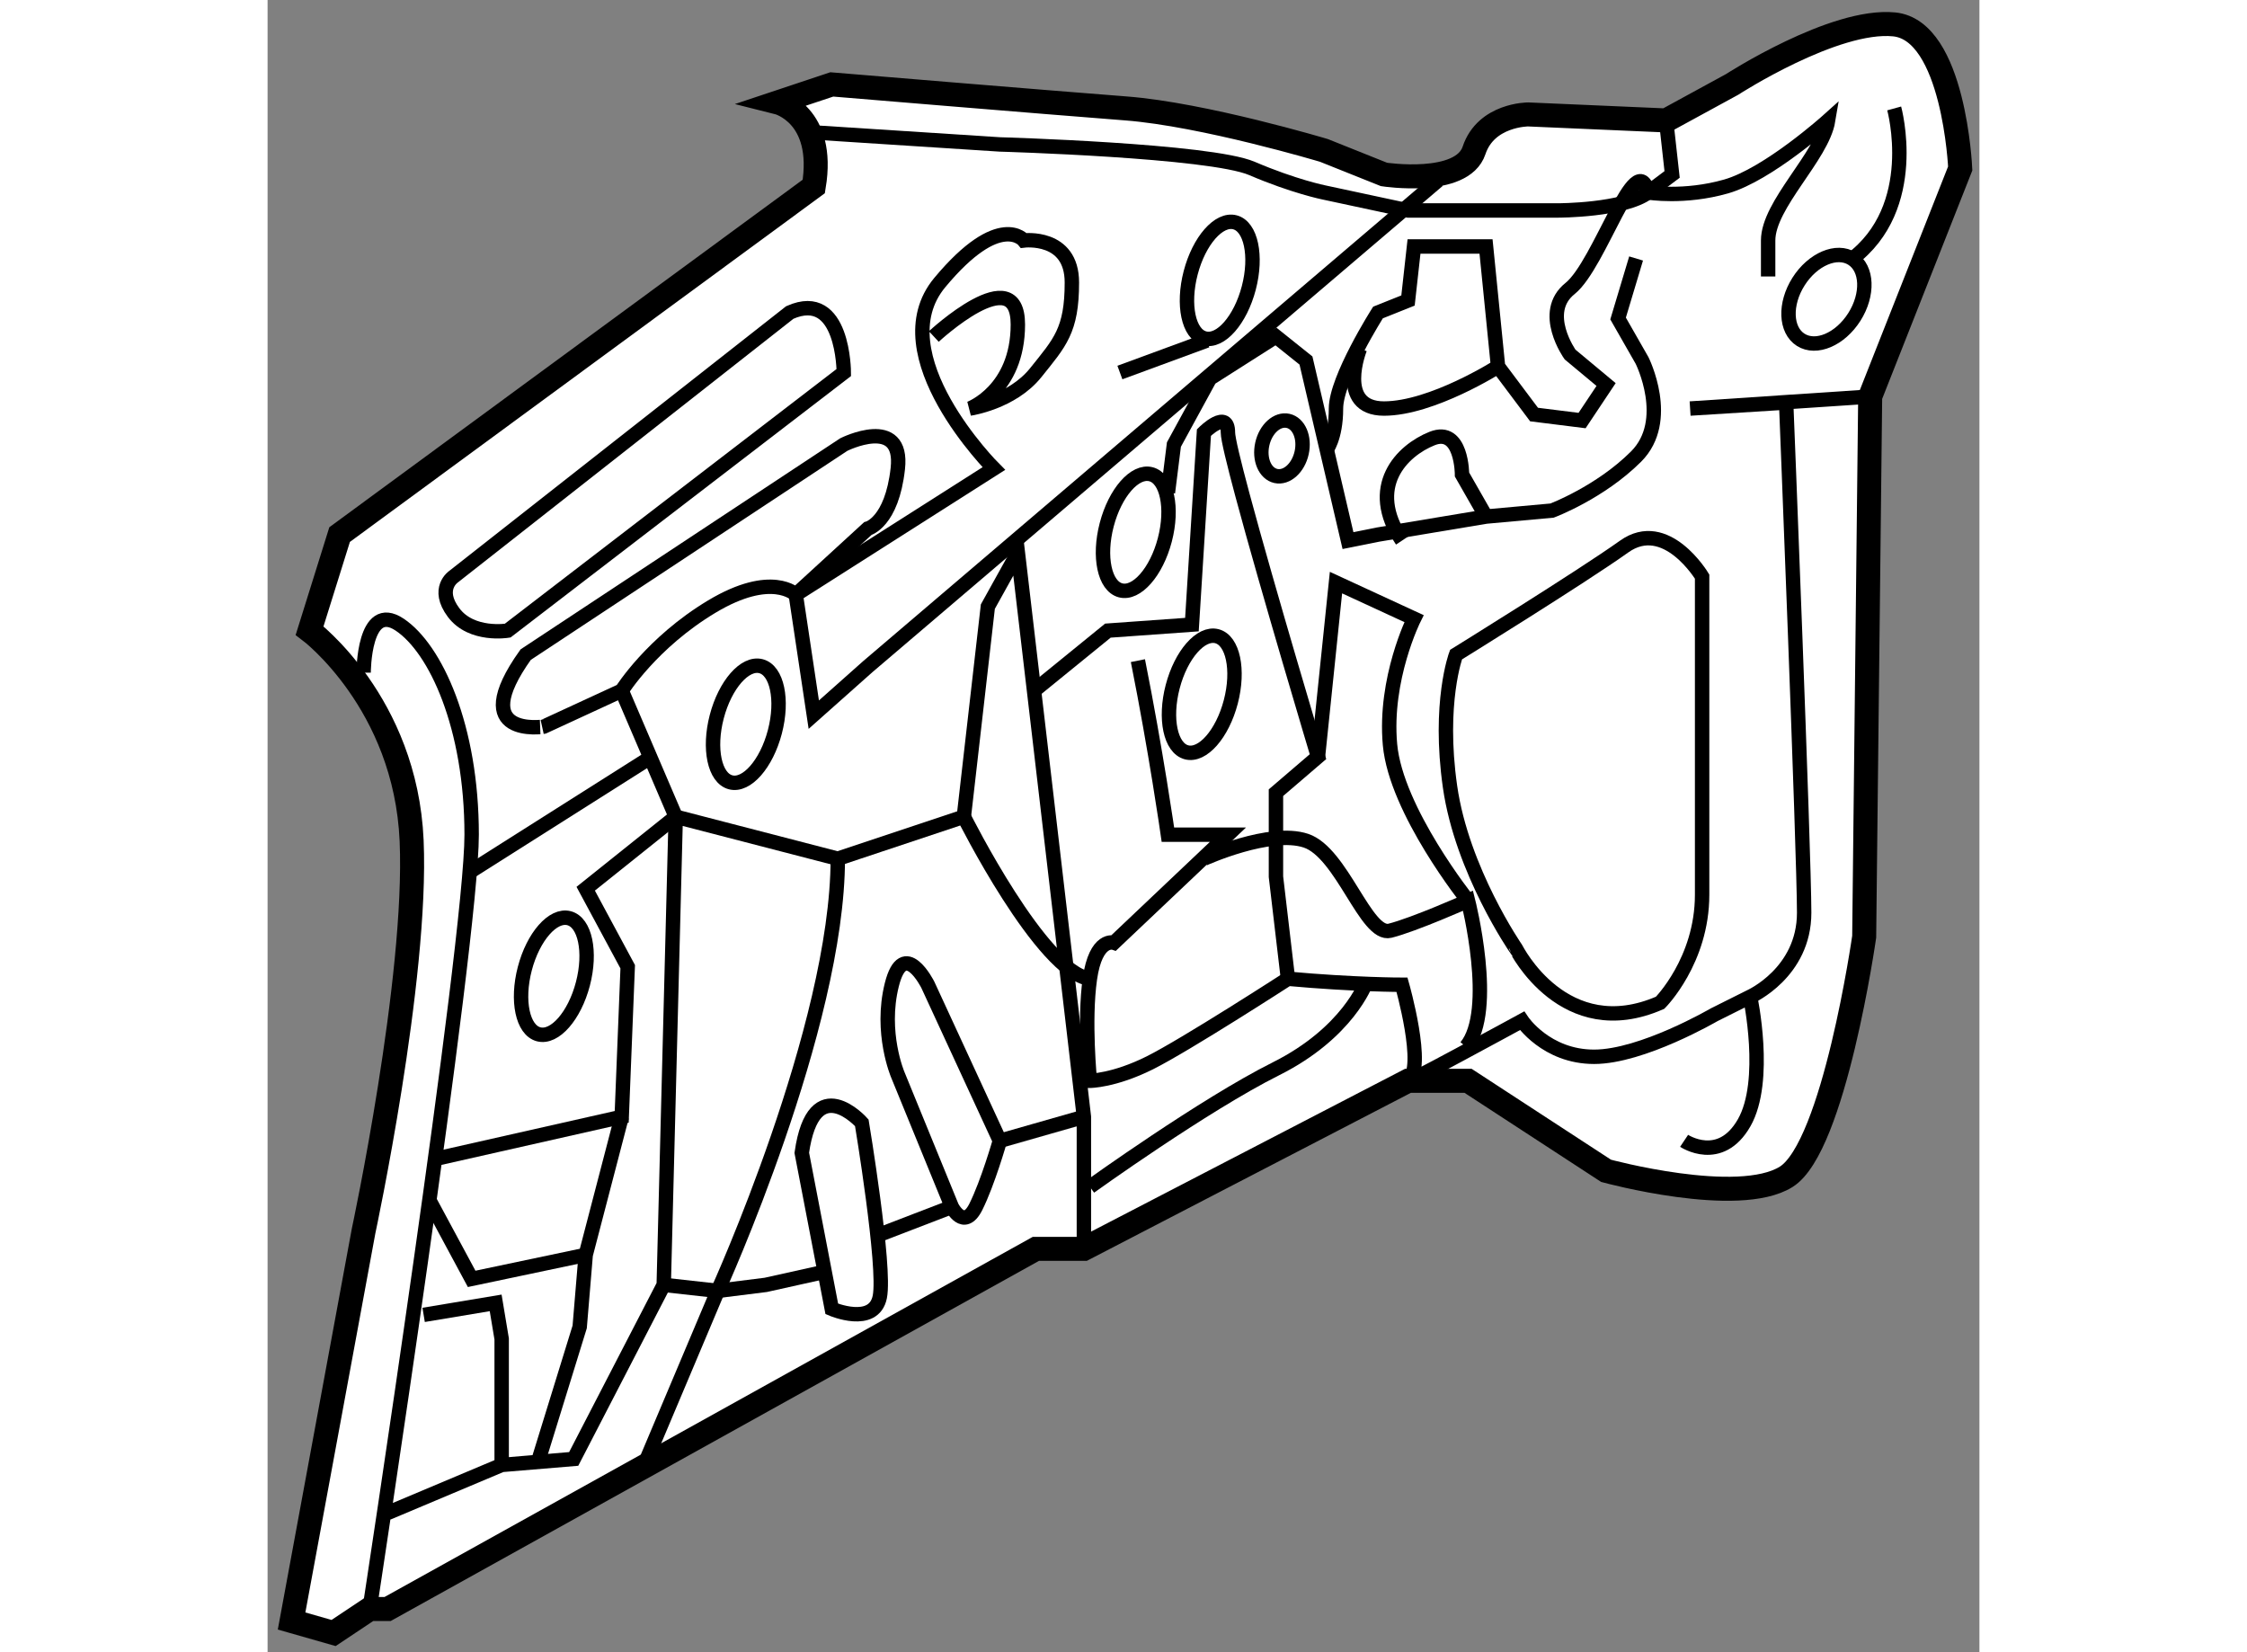<?xml version="1.0" encoding="utf-8"?>
<!-- Generator: Adobe Illustrator 15.1.0, SVG Export Plug-In . SVG Version: 6.00 Build 0)  -->
<!DOCTYPE svg PUBLIC "-//W3C//DTD SVG 1.1//EN" "http://www.w3.org/Graphics/SVG/1.1/DTD/svg11.dtd">
<svg version="1.1" xmlns="http://www.w3.org/2000/svg" xmlns:xlink="http://www.w3.org/1999/xlink" x="0px" y="0px" width="244.8px"
	 height="180px" viewBox="66.625 77.367 35.65 34.408" enable-background="new 0 0 244.8 180" xml:space="preserve">
	
<rect x="66.625" y="77.367" width="35.65" height="34.408" fill="#808080" stroke="none"/>
	
<g><path fill="#FFFFFF" stroke="#000000" stroke-width="0.5" d="M68.625,103l-1.5,8.125l0.875,0.25l0.75-0.5h0.375l13.5-7.5h1
			l6.75-3.5h1.25l2.875,1.875c0,0,2.75,0.75,3.75,0.125s1.625-5,1.625-5L100,85.625l1.875-4.75c0,0-0.125-2.875-1.375-3
			s-3.375,1.25-3.375,1.25l-1.375,0.75l-2.875-0.125c0,0-0.875,0-1.125,0.75S89.875,81,89.875,81l-1.25-0.5
			c0,0-2.5-0.75-4.125-0.875s-6.125-0.5-6.125-0.5L77.25,79.5c0,0,1,0.25,0.75,1.75l-9.875,7.25l-0.625,2c0,0,2,1.5,2.125,4.375
			S68.625,103,68.625,103z"></path><path fill="none" stroke="#000000" stroke-width="0.3" d="M78,80.125l3.875,0.25c0,0,4.375,0.125,5.25,0.5s1.5,0.5,1.5,0.5
			l1.75,0.375H93.5c0,0,1.375,0,1.875-0.375s0.5-0.375,0.5-0.375l-0.125-1.125"></path><path fill="none" stroke="#000000" stroke-width="0.3" d="M77.5,83.875l-7,5.5c0,0-0.375,0.25,0,0.75s1.125,0.375,1.125,0.375
			l7-5.375C78.625,85.125,78.625,83.375,77.5,83.875z"></path><path fill="none" stroke="#000000" stroke-width="0.3" d="M68.625,91.375c0,0,0-1.5,0.75-1s1.5,2.125,1.5,4.375
			s-2.125,16.125-2.125,16.125"></path><path fill="none" stroke="#000000" stroke-width="0.3" d="M72,91l6.625-4.375c0,0,1.25-0.625,1.125,0.5s-0.625,1.25-0.625,1.25
			l-1.5,1.375c0,0-0.5-0.5-1.75,0.25S74,91.75,74,91.75l-1.625,0.75C72.375,92.5,70.75,92.75,72,91z"></path><path fill="none" stroke="#000000" stroke-width="0.3" d="M95.625,98.25c0,0,0.875-0.875,0.875-2.25s0-6.625,0-6.625
			s-0.75-1.25-1.625-0.625s-3.5,2.25-3.5,2.25S91,92,91.25,93.75s1.375,3.375,1.375,3.375S93.625,99.125,95.625,98.25z"></path><ellipse transform="matrix(-0.845 -0.535 0.535 -0.845 138.058 207.261)" fill="none" stroke="#000000" stroke-width="0.3" cx="99.063" cy="83.625" rx="0.688" ry="1"></ellipse><polyline fill="none" stroke="#000000" stroke-width="0.3" points="69.125,108.875 71.5,107.875 73,107.75 74.875,104.125 
			75.125,94.375 78.5,95.25 81.125,94.375 81.625,90 82.25,88.875 82.587,91.751 83.625,100.625 83.625,103.375 		"></polyline><path fill="none" stroke="#000000" stroke-width="0.3" d="M84.75,91.125c0.375,1.875,0.625,3.625,0.625,3.625h1.25L84.25,97
			c0,0-0.375-0.125-0.5,0.75s0,2.125,0,2.125s0.5,0,1.25-0.375s2.875-1.75,2.875-1.75c1.375,0.125,2.375,0.125,2.375,0.125
			s0.5,1.75,0.125,2s2.375-1.25,2.375-1.25s0.5,0.75,1.5,0.75s2.5-0.875,2.5-0.875l0.75-0.375c0,0,1.125-0.5,1.125-1.75
			S98.25,85.75,98.25,85.75l-2,0.125l3.75-0.25"></path><path fill="none" stroke="#000000" stroke-width="0.3" d="M96.125,101.125c0,0,0.75,0.5,1.25-0.375s0.125-2.625,0.125-2.625"></path><path fill="none" stroke="#000000" stroke-width="0.3" d="M89.5,97.833c0,0-0.375,1.042-1.875,1.792s-3.875,2.458-3.875,2.458"></path><path fill="none" stroke="#000000" stroke-width="0.3" d="M86.125,95.25c0,0,1.375-0.625,2.125-0.375s1.25,2,1.75,1.875
			s1.625-0.625,1.625-0.625s0.583,2.292-0.042,3.042"></path><path fill="none" stroke="#000000" stroke-width="0.3" d="M82.587,91.751l1.538-1.251l1.75-0.125l0.25-4c0,0,0.5-0.5,0.5,0
			c0,0.127,0.121,0.625,0.301,1.296c0.53,1.975,1.574,5.454,1.574,5.454l-0.875,0.75v0.75v1l0.25,2.125"></path><path fill="none" stroke="#000000" stroke-width="0.3" d="M88.667,86.75c0,0,0.208-0.25,0.208-0.875s0.875-2,0.875-2l0.625-0.25
			L90.5,82.5H92l0.25,2.5L93,86l1,0.125l0.5-0.75l-0.75-0.625c0,0-0.625-0.875,0-1.375s1.375-3,1.625-2c0,0,0.75,0.125,1.625-0.125
			s2.125-1.375,2.125-1.375c-0.125,0.75-1.25,1.75-1.25,2.5s0,0.75,0,0.75"></path><path fill="none" stroke="#000000" stroke-width="0.3" d="M95.125,82.75L94.75,84l0.5,0.875c0,0,0.625,1.25-0.125,2
			S93.375,88,93.375,88L92,88.125L89.75,88.5l-0.625,0.125l-0.875-3.75l-0.625-0.5L86.25,85.25l-0.75,1.375l-0.125,1"></path><ellipse transform="matrix(-0.968 -0.253 0.253 -0.968 146.204 202.55)" fill="none" stroke="#000000" stroke-width="0.3" cx="86.125" cy="91.875" rx="0.625" ry="1.249"></ellipse><ellipse transform="matrix(-0.968 -0.253 0.253 -0.968 144.353 195.562)" fill="none" stroke="#000000" stroke-width="0.3" cx="84.75" cy="88.5" rx="0.625" ry="1.249"></ellipse><ellipse transform="matrix(-0.968 -0.253 0.253 -0.968 127.355 201.376)" fill="none" stroke="#000000" stroke-width="0.3" cx="76.625" cy="92.5" rx="0.625" ry="1.249"></ellipse><ellipse transform="matrix(-0.968 -0.253 0.253 -0.968 118.157 210.694)" fill="none" stroke="#000000" stroke-width="0.3" cx="72.625" cy="97.75" rx="0.625" ry="1.249"></ellipse><ellipse transform="matrix(-0.968 -0.253 0.253 -0.968 149.124 185.676)" fill="none" stroke="#000000" stroke-width="0.3" cx="86.5" cy="83.25" rx="0.625" ry="1.249"></ellipse><polyline fill="none" stroke="#000000" stroke-width="0.3" points="70.125,101.5 74,100.625 74.125,97.5 73.25,95.875 
			75.125,94.375 74,91.75 		"></polyline><line fill="none" stroke="#000000" stroke-width="0.3" x1="70.875" y1="95.5" x2="74.625" y2="93.125"></line><path fill="none" stroke="#000000" stroke-width="0.3" d="M81.125,94.375c0,0,1.625,3.25,2.625,3.375"></path><path fill="none" stroke="#000000" stroke-width="0.3" d="M74.417,108L76,104.25c0,0,2.5-5.5,2.5-9"></path><polyline fill="none" stroke="#000000" stroke-width="0.3" points="71.5,107.875 71.5,105.25 71.375,104.5 69.875,104.75 		"></polyline><polyline fill="none" stroke="#000000" stroke-width="0.3" points="74,100.625 73.25,103.5 73.125,105 72.25,107.833 		"></polyline><path fill="none" stroke="#000000" stroke-width="0.3" d="M77.75,101.375l0.625,3.25c0,0,0.875,0.375,1-0.25S79,100.75,79,100.75
			S78,99.625,77.75,101.375z"></path><path fill="none" stroke="#000000" stroke-width="0.3" d="M81.875,101.125l-1.5-3.25c0,0-0.5-1-0.75,0s0.125,1.875,0.125,1.875
			l1.125,2.75c0,0,0.25,0.5,0.5,0S81.875,101.125,81.875,101.125z"></path><line fill="none" stroke="#000000" stroke-width="0.3" x1="83.625" y1="100.625" x2="81.875" y2="101.125"></line><line fill="none" stroke="#000000" stroke-width="0.3" x1="80.875" y1="102.5" x2="79.25" y2="103.125"></line><polyline fill="none" stroke="#000000" stroke-width="0.3" points="78.125,103.875 77,104.125 76,104.25 74.875,104.125 		"></polyline><path fill="none" stroke="#000000" stroke-width="0.3" d="M88.5,93.125l0.375-3.625l1.625,0.75c0,0-0.625,1.25-0.5,2.625
			s1.625,3.25,1.625,3.25"></path><path fill="none" stroke="#000000" stroke-width="0.3" d="M89.375,84.625c0,0-0.5,1.25,0.5,1.25S92.25,85,92.25,85"></path><path fill="none" stroke="#000000" stroke-width="0.3" d="M92,88.125l-0.5-0.875c0,0,0-1-0.625-0.75s-1.375,1-0.625,2.125"></path><path fill="none" stroke="#000000" stroke-width="0.3" d="M100.5,79.625c0,0,0.569,2.061-0.903,3.155"></path><polyline fill="none" stroke="#000000" stroke-width="0.3" points="70,102.375 70.875,104 73.25,103.5 		"></polyline><path fill="none" stroke="#000000" stroke-width="0.3" d="M80.5,84.375c0,0,1.75-1.625,1.75-0.25s-1,1.75-1,1.75
			s0.875-0.125,1.375-0.75s0.75-0.875,0.75-1.875s-1-0.875-1-0.875s-0.5-0.625-1.75,0.875s1.125,3.875,1.125,3.875l-4.125,2.625
			L78,92.25l1.125-1L91,81.125"></path><line fill="none" stroke="#000000" stroke-width="0.3" x1="84.375" y1="85.125" x2="86.185" y2="84.459"></line><ellipse transform="matrix(-0.976 -0.216 0.216 -0.976 154.677 190.229)" fill="none" stroke="#000000" stroke-width="0.3" cx="87.749" cy="86.649" rx="0.42" ry="0.588"></ellipse></g>


</svg>